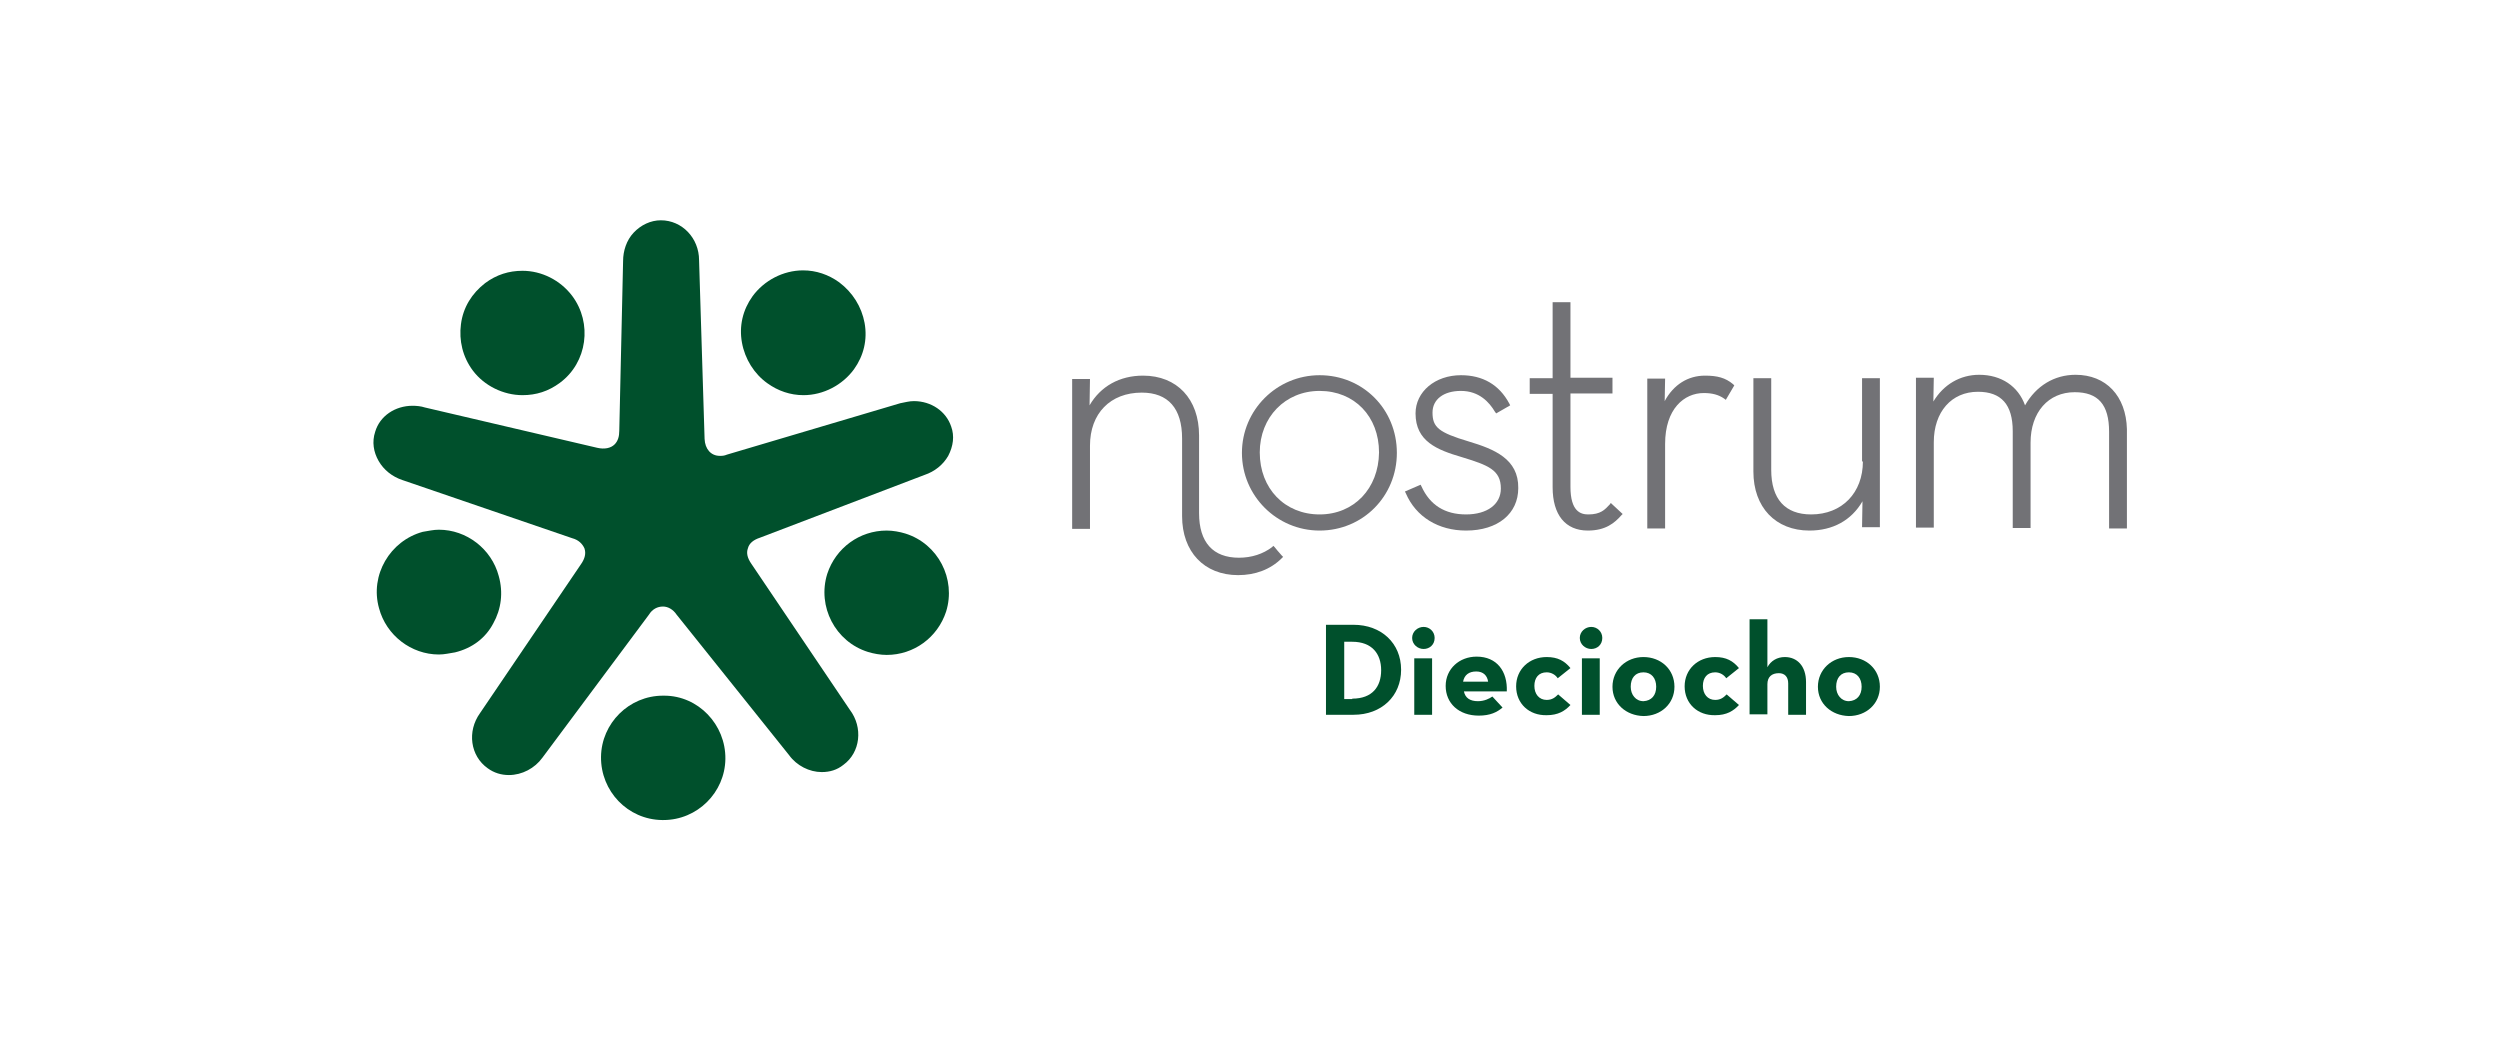 <?xml version="1.0" encoding="UTF-8"?> <!-- Generator: Adobe Illustrator 22.0.1, SVG Export Plug-In . SVG Version: 6.00 Build 0) --> <svg xmlns="http://www.w3.org/2000/svg" xmlns:xlink="http://www.w3.org/1999/xlink" version="1.1" id="Dieciocho" x="0px" y="0px" viewBox="0 0 589 245" style="enable-background:new 0 0 589 245;" xml:space="preserve"> <style type="text/css"> .st0{fill:#00502C;} .st1{fill:#727276;} </style> <g> <g> <g> <path class="st0" d="M123.1,93.1c3.2,0,6.1-0.9,8.8-2.9c6.5-4.8,7.7-14.1,2.9-20.5c-2.8-3.7-7.2-5.9-11.7-5.9 c-3.2,0-6.1,0.9-8.8,2.9c-3.1,2.4-5.2,5.7-5.7,9.7c-0.5,3.8,0.4,7.7,2.8,10.9C114.1,90.9,118.6,93.1,123.1,93.1z"></path> <path class="st0" d="M180.8,90.3c2.5,1.8,5.4,2.8,8.5,2.8l0,0c4.7,0,9.2-2.4,11.9-6.1c2.3-3.2,3.2-7,2.5-10.9 c-0.7-3.8-2.8-7.2-6-9.6c-2.5-1.8-5.4-2.8-8.5-2.8c-4.7,0-9.2,2.4-11.9,6.1c-2.3,3.2-3.2,7-2.5,10.9S177.7,88.1,180.8,90.3z"></path> </g> <path class="st0" d="M177,132.8c-0.9-1.3-1.2-2.5-0.8-3.6c0.3-1.2,1.3-2,2.8-2.5l38.8-14.8c2.4-0.8,4.4-2.4,5.6-4.5 c1.2-2.3,1.5-4.7,0.7-6.9c-1.2-3.6-4.7-6-8.8-6c-1.1,0-2.1,0.3-3.2,0.5l-40.8,12.1c-0.7,0.3-1.2,0.3-1.7,0.3c-2.1,0-3.5-1.6-3.6-4 l-1.3-42.1c0-5.2-4-9.4-9-9.4c-2.4,0-4.7,1.1-6.4,2.9c-1.7,1.8-2.5,4.3-2.5,6.7l-0.9,40c0,1.3-0.3,2.4-1.1,3.2 c-0.9,0.9-2.4,1.2-4.1,0.8L100.1,96c-0.9-0.3-2-0.4-2.9-0.4c-4.1,0-7.7,2.4-8.8,6.1c-0.8,2.4-0.4,4.8,0.8,6.9 c1.2,2.1,3.2,3.7,5.6,4.5l40,13.7c1.5,0.4,2.4,1.3,2.9,2.4c0.4,1.2,0.1,2.4-0.8,3.7L113.1,168c-3.1,4.3-2.3,10.1,1.8,13 c1.5,1.1,3.2,1.6,5,1.6c3.1,0,6.1-1.6,7.9-4.1l25.1-33.7c0.8-1.3,2-1.9,3.3-1.9c1.2,0,2.4,0.7,3.2,1.9l26.5,33.1 c1.8,2.5,4.8,4,7.7,4c1.9,0,3.6-0.5,5.1-1.7c4-2.9,4.7-8.8,1.5-13L177,132.8z"></path> <path class="st0" d="M156.5,163.9h-0.3c-8,0-14.5,6.5-14.6,14.4c-0.1,8.1,6.3,14.8,14.4,14.9h0.3l0,0c8,0,14.5-6.5,14.6-14.4 C171,170.7,164.5,163.9,156.5,163.9z"></path> <g> <path class="st0" d="M213.3,125.7c-1.3-0.4-2.9-0.7-4.4-0.7c-6.4,0-12,4.1-14,10.2c-2.4,7.7,1.9,16,9.6,18.4 c1.3,0.4,2.9,0.7,4.4,0.7l0,0c6.4,0,12-4.1,14-10.2C225.3,136.4,221,128.1,213.3,125.7z"></path> <path class="st0" d="M116.2,146.9c1.9-3.4,2.4-7.3,1.3-11.2c-1.7-6.4-7.6-10.9-14.1-10.9c-1.3,0-2.5,0.3-3.8,0.5 c-7.7,2.1-12.5,10.2-10.3,18c1.7,6.4,7.6,10.9,14.1,10.9c1.3,0,2.5-0.3,3.8-0.5C111.3,152.7,114.4,150.3,116.2,146.9z"></path> </g> </g> <g> <path class="st1" d="M438.9,108.7c0,7.4-4.9,12.5-12.2,12.5c-6.1,0-9.4-3.6-9.4-10.5V89.1h-4.2v22c0,8.4,5.2,13.9,13.2,13.9 c5.5,0,9.9-2.4,12.5-6.9l-0.1,6.1h4.2V89.1h-4.2v19.7C438.7,108.7,438.9,108.7,438.9,108.7z"></path> <path class="st1" d="M489,88.3c-5,0-9.3,2.6-11.9,7.2c-1.6-4.5-5.6-7.2-10.8-7.2c-4.5,0-8.4,2.3-10.8,6.3l0.1-5.6h-4.2v35.3h4.2 v-20.1c0-7.2,4.2-11.9,10.4-11.9c5.5,0,8.2,3,8.2,9.3v22.8h4.2v-20.1c0-7.2,4.2-11.9,10.4-11.9c5.5,0,8.1,2.9,8.1,9.3v22.8h4.2 v-23.4C500.9,93.3,496.2,88.3,489,88.3z"></path> <path class="st1" d="M310.9,88.4c-10.1,0-18.3,8.2-18.3,18.3s8.2,18.3,18.3,18.3c10.2,0,18.2-8.1,18.2-18.3 C329.1,96.4,321.1,88.4,310.9,88.4z M310.9,121.2c-8.2,0-14.1-6.1-14.1-14.6c0-8.3,6-14.5,14.1-14.5c8.2,0,14,6,14,14.5 C324.8,115.1,319,121.2,310.9,121.2z"></path> <path class="st1" d="M346,104c-7-2.1-8.5-3.3-8.5-6.8c0-3.1,2.6-5.1,6.7-5.1c4.3,0,6.7,2.7,8,4.9l0.3,0.4l3.3-1.9l-0.2-0.4 c-2.4-4.5-6.3-6.7-11.4-6.7c-6.1,0-10.7,3.9-10.7,9c0,6.6,5.1,8.6,10.9,10.3c6.2,1.9,9.2,3,9.2,7.4c0,3.7-3.2,6.1-8.2,6.1 c-5,0-8.5-2.2-10.5-6.6l-0.2-0.4l-3.7,1.6l0.2,0.4c2.4,5.6,7.7,8.8,14.2,8.8c7.5,0,12.3-4,12.3-10C357.8,108.1,352,105.8,346,104z "></path> <path class="st1" d="M379.3,118.8c-1.2,1.3-2.2,2.4-5.1,2.4c-1.8,0-4.2-0.7-4.2-6.5v-22h9.9V89h-9.9V71.2h-4.2v17.9h-5.4v3.7h5.4 v22c0,6.5,3,10.2,8.3,10.2c4.2,0,6.3-1.8,7.9-3.6l0.3-0.3l-2.8-2.6L379.3,118.8z"></path> <path class="st1" d="M401.7,88.5c-4,0-7.4,2.1-9.5,6l0.1-5.3h-4.2v35.3h4.2v-19.9c0-8.3,4.5-12,9.1-12c2,0,3.5,0.4,4.8,1.3 l0.4,0.3l2-3.4l-0.3-0.3C406.5,89,404.6,88.5,401.7,88.5z"></path> <path class="st1" d="M300.3,128.9l-0.3-0.3l-0.3,0.3c-2.1,1.6-4.8,2.5-7.8,2.5c-6.1,0-9.4-3.6-9.4-10.5v-18.3 c0-8.6-5.2-14.1-13.2-14.1c-5.5,0-10,2.5-12.6,7l0.1-6.2h-4.2v35.3h4.2v-19.6c0-7.6,4.8-12.5,12.2-12.5c6.2,0,9.5,3.7,9.5,10.8 v18.3c0,8.4,5.2,13.9,13.2,13.9c4,0,7.6-1.3,10.3-4l0.3-0.3l-0.3-0.3C301.1,129.9,300.7,129.4,300.3,128.9z"></path> </g> <g> <path class="st0" d="M312.4,147.2h6.5c6.5,0,11.2,4.3,11.2,10.6c0,6.2-4.6,10.6-11.2,10.6h-6.5V147.2z M318.6,164.6 c4.7,0,6.8-2.8,6.8-6.7s-2.2-6.7-6.8-6.7h-1.9v13.5H318.6z"></path> <path class="st0" d="M332.7,150.3c0-1.5,1.3-2.6,2.7-2.6s2.6,1.1,2.6,2.6c0,1.6-1.2,2.6-2.6,2.6S332.7,151.8,332.7,150.3z M333.2,155.1h4.2v13.3h-4.2V155.1z"></path> <path class="st0" d="M348.2,165.2c1.5,0,2.7-0.6,3.4-1.1l2.4,2.6c-1.3,1.1-2.9,1.9-5.6,1.9c-4.7,0-7.8-2.9-7.8-7 c0-4,3.2-6.9,7.3-6.9c4.8,0,7.3,3.5,7.1,8.2h-10.1C345.2,164.4,346.3,165.2,348.2,165.2z M350.6,160.6c-0.2-1.4-1.1-2.4-2.8-2.4 s-2.8,0.8-3.1,2.4H350.6z"></path> <path class="st0" d="M357.2,161.7c0-4,3.1-6.9,7.2-6.9c2.6,0,4.2,0.9,5.6,2.6l-3,2.4c-0.5-0.8-1.5-1.4-2.6-1.4 c-1.9,0-2.9,1.3-2.9,3.2c0,1.9,1.1,3.3,2.9,3.3c1.3,0,2-0.6,2.7-1.3l2.9,2.5c-1.3,1.4-2.9,2.4-5.6,2.4 C360.3,168.6,357.2,165.8,357.2,161.7z"></path> <path class="st0" d="M372.2,150.3c0-1.5,1.3-2.6,2.7-2.6c1.4,0,2.6,1.1,2.6,2.6c0,1.6-1.2,2.6-2.6,2.6 C373.5,152.9,372.2,151.8,372.2,150.3z M372.7,155.1h4.2v13.3h-4.2V155.1z"></path> <path class="st0" d="M379.9,161.8c0-4,3.2-7,7.3-7s7.3,2.9,7.3,7c0,4-3.2,6.9-7.3,6.9C383.1,168.6,379.9,165.8,379.9,161.8z M390.2,161.8c0-2-1.1-3.4-3-3.4c-1.9,0-3,1.3-3,3.4c0,1.9,1.2,3.4,3,3.4C389.1,165.1,390.2,163.8,390.2,161.8z"></path> <path class="st0" d="M396.9,161.7c0-4,3.1-6.9,7.2-6.9c2.6,0,4.2,0.9,5.6,2.6l-3,2.4c-0.5-0.8-1.5-1.4-2.6-1.4 c-1.9,0-2.9,1.3-2.9,3.2c0,1.9,1.1,3.3,2.9,3.3c1.3,0,2-0.6,2.7-1.3l2.9,2.5c-1.3,1.4-2.9,2.4-5.6,2.4 C400,168.6,396.9,165.8,396.9,161.7z"></path> <path class="st0" d="M412.2,145.9h4.2v11.3c0.8-1.5,2.3-2.4,4.1-2.4c2.9,0,5,2.1,5,5.9v7.7h-4.2V161c0-1.5-0.8-2.4-2.2-2.4 c-1.7,0-2.7,0.9-2.7,2.6v7.1h-4.2V145.9L412.2,145.9z"></path> <path class="st0" d="M428.3,161.8c0-4,3.2-7,7.3-7s7.3,2.9,7.3,7c0,4-3.2,6.9-7.3,6.9C431.5,168.6,428.3,165.8,428.3,161.8z M438.6,161.8c0-2-1.1-3.4-3-3.4c-1.9,0-3,1.3-3,3.4c0,1.9,1.2,3.4,3,3.4C437.5,165.1,438.6,163.8,438.6,161.8z"></path> </g> </g> </svg> 